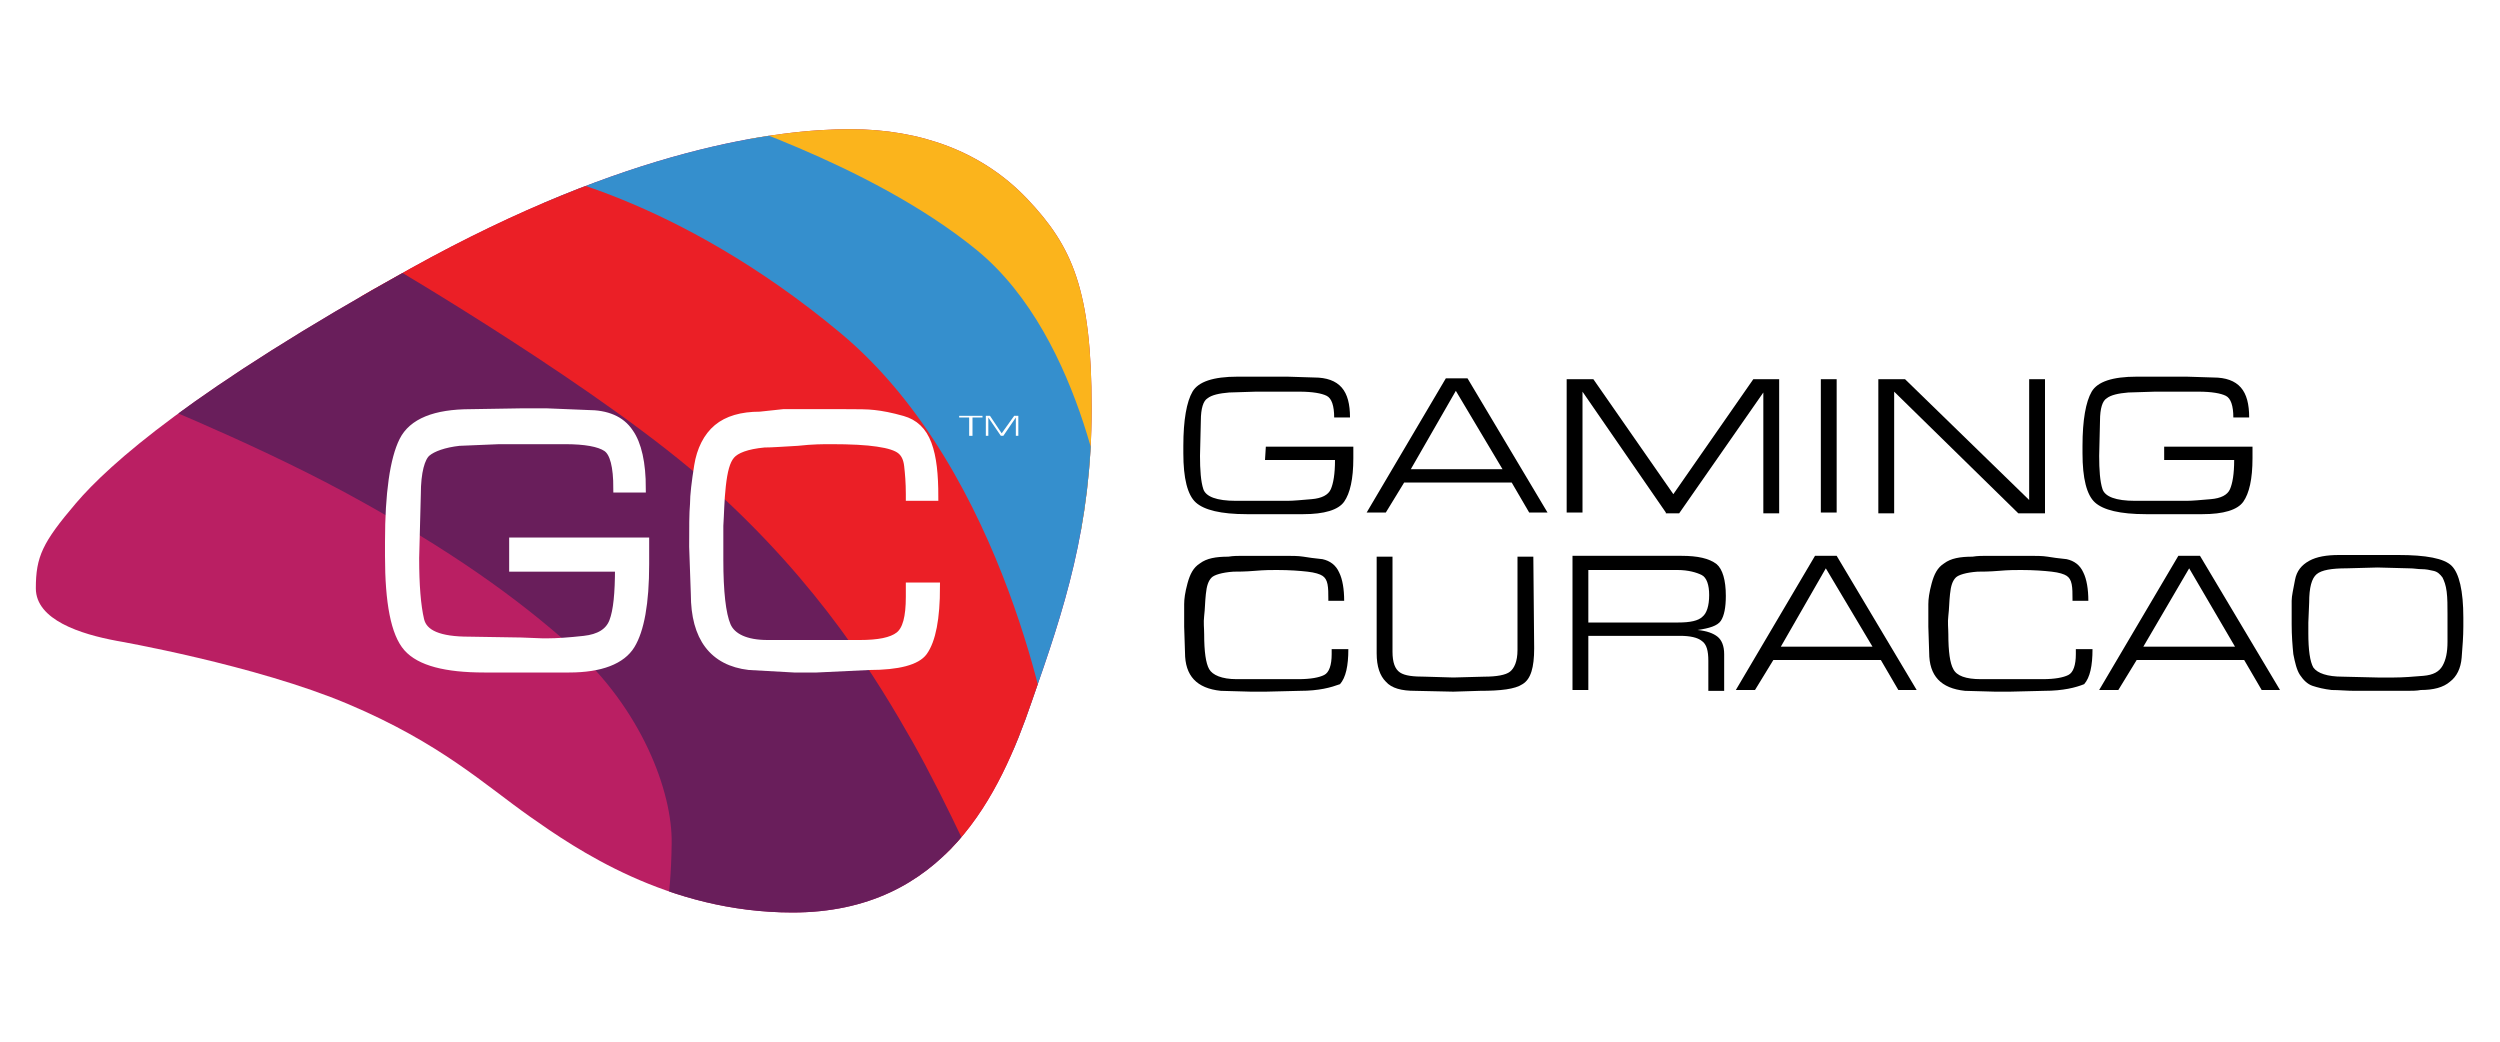 <?xml version="1.0" encoding="utf-8"?>
<!-- Generator: Adobe Illustrator 26.2.1, SVG Export Plug-In . SVG Version: 6.00 Build 0)  -->
<svg version="1.1" id="Layer_1" xmlns="http://www.w3.org/2000/svg" xmlns:xlink="http://www.w3.org/1999/xlink" x="0px" y="0px" viewBox="0 0 300 125" style="enable-background:new 0 0 300 125;" xml:space="preserve" class="hcoeacu3a05ac694rbc9" >
<style type="text/css">.hcoeacu3a05ac694rbc9 .st0{fill:#BA1F63;} .hcoeacu3a05ac694rbc9 .st5{fill:#FFFFFF;} .hcoeacu3a05ac694rbc9 .st6{fill:#FFFFFF;stroke:#FFFFFF;stroke-miterlimit:10;} </style>
<g>
	<path class="st0" d="M14,76.9c-4.3-0.8-9.7-2.5-9.7-6.3c0-3.8,0.8-5.5,4.8-10.2s14.1-13.7,40.2-28.2s44.2-16.7,52.7-16.7
		s15.9,2.7,21.3,8.4S131,34.8,131,49s-3.3,24.1-7.2,35.2c-3.8,11.1-10.4,25.3-28.7,25.3c-15,0-26.1-7.7-31.5-11.5
		c-5.4-3.8-10.7-8.8-21.8-13.5S14,76.9,14,76.9z"/>
	<g>
		<g>
			<defs>
				<path id="SVGID_1_" d="M14,76.9c-4.3-0.8-9.7-2.5-9.7-6.3c0-3.8,0.8-5.5,4.8-10.2s14.1-13.7,40.2-28.2s44.2-16.7,52.7-16.7
					s15.9,2.7,21.3,8.4S131,34.8,131,49s-3.3,24.1-7.2,35.2c-3.8,11.1-10.4,25.3-28.7,25.3c-15,0-26.1-7.7-31.5-11.5
					c-5.4-3.8-10.7-8.8-21.8-13.5S14,76.9,14,76.9z"/>
			</defs>
			<clipPath id="SVGID_00000043445274367112116030000016367916048359296170_">
				<use xlink:href="#SVGID_1_"  style="overflow:visible;"/>
			</clipPath>
			<path style="clip-path:url(#SVGID_00000043445274367112116030000016367916048359296170_);fill:#FBB41C;" d="M130.1,68.4
				c0,0-0.3-18.1-12.4-33.5c-13.7-17.5-34.3-19.5-34.3-19.5s23.6-6.4,37.8,3.1s11.4,26.7,11.3,32.3
				C132.5,56.6,130.1,68.4,130.1,68.4z"/>
		</g>
		<g>
			<defs>
				<path id="SVGID_00000093138833726900229800000002993780201428930218_" d="M14,76.9c-4.3-0.8-9.7-2.5-9.7-6.3
					c0-3.8,0.8-5.5,4.8-10.2s14.1-13.7,40.2-28.2s44.2-16.7,52.7-16.7s15.9,2.7,21.3,8.4S131,34.8,131,49s-3.3,24.1-7.2,35.2
					c-3.8,11.1-10.4,25.3-28.7,25.3c-15,0-26.1-7.7-31.5-11.5c-5.4-3.8-10.7-8.8-21.8-13.5S14,76.9,14,76.9z"/>
			</defs>
			<clipPath id="SVGID_00000116197643390952399870000010782472507939716228_">
				<use xlink:href="#SVGID_00000093138833726900229800000002993780201428930218_"  style="overflow:visible;"/>
			</clipPath>
			<path style="clip-path:url(#SVGID_00000116197643390952399870000010782472507939716228_);fill:#358FCD;" d="M60.6,23.5
				c0,0,7.9,0.7,21.1,6.4c13.4,5.8,22.9,15.6,29.6,27.6c8.9,16.1,10.9,38.1,10.9,38.1l10.8-32.1c0,0-2.7-22.8-15.8-33.5
				s-33-16.4-32.6-16.7C84.8,13.1,60.6,23.5,60.6,23.5z"/>
		</g>
		<g>
			<defs>
				<path id="SVGID_00000018928885776656173340000014323730230020382618_" d="M14,76.9c-4.3-0.8-9.7-2.5-9.7-6.3
					c0-3.8,0.8-5.5,4.8-10.2s14.1-13.7,40.2-28.2s44.2-16.7,52.7-16.7s15.9,2.7,21.3,8.4S131,34.8,131,49s-3.3,24.1-7.2,35.2
					c-3.8,11.1-10.4,25.3-28.7,25.3c-15,0-26.1-7.7-31.5-11.5c-5.4-3.8-10.7-8.8-21.8-13.5S14,76.9,14,76.9z"/>
			</defs>
			<clipPath id="SVGID_00000093148521424734200020000015491001322735187385_">
				<use xlink:href="#SVGID_00000018928885776656173340000014323730230020382618_"  style="overflow:visible;"/>
			</clipPath>
			<path style="clip-path:url(#SVGID_00000093148521424734200020000015491001322735187385_);fill:#EB1F26;" d="M39.9,34.3
				c0,0,20,7.6,39.2,23.8c20.2,17,26.7,28.3,30.2,34.3c5.5,9.7,5.3,19.4,5.3,19.4l11.5-22.6c0,0-5.2-32.5-25.2-49.2
				S63.6,20.5,63.6,20.5L39.9,34.3z"/>
		</g>
		<g>
			<defs>
				<path id="SVGID_00000075884308666553507790000001441236246082358967_" d="M14,76.9c-4.3-0.8-9.7-2.5-9.7-6.3
					c0-3.8,0.8-5.5,4.8-10.2s14.1-13.7,40.2-28.2s44.2-16.7,52.7-16.7s15.9,2.7,21.3,8.4S131,34.8,131,49s-3.3,24.1-7.2,35.2
					c-3.8,11.1-10.4,25.3-28.7,25.3c-15,0-26.1-7.7-31.5-11.5c-5.4-3.8-10.7-8.8-21.8-13.5S14,76.9,14,76.9z"/>
			</defs>
			<clipPath id="SVGID_00000008146696287332792550000001795546262105921689_">
				<use xlink:href="#SVGID_00000075884308666553507790000001441236246082358967_"  style="overflow:visible;"/>
			</clipPath>
			<path style="clip-path:url(#SVGID_00000008146696287332792550000001795546262105921689_);fill:#691E5B;" d="M79.6,110.4
				c0,0,0.9-1.7,1-9.2c0.1-6.2-3.6-16.1-12-23.6c-6.5-5.8-14.5-11.6-27-18.4c-12-6.5-27-12.4-27-12.4l32.1-15
				c0,0,26.1,15.3,38.5,26.5c13.3,11.9,20.2,23.5,24.3,30.7c4.2,7.4,8.9,18.1,8.9,17.8c0-0.3-13.6,9.7-13.7,9.2
				C104.7,115.7,79.6,110.4,79.6,110.4z"/>
		</g>
	</g>
	<g>
		<path d="M156,82.9l-4.1,0.1h-1.8l-3.6-0.1c-2.9-0.3-4.3-1.8-4.3-4.6l-0.1-3.1c0-1.2,0-2.1,0-2.7c0-0.6,0.1-1.4,0.4-2.5
			s0.7-1.9,1.5-2.4c0.8-0.6,1.9-0.8,3.4-0.8c0.6-0.1,1.2-0.1,1.8-0.1s1.2,0,2,0h0.6h2.3c0.9,0,1.7,0,2.3,0.1s1.3,0.2,2.3,0.3
			c0.9,0.2,1.6,0.7,2,1.6c0.4,0.8,0.6,2,0.6,3.4h-1.9v-0.2c0-0.7,0-1.3-0.1-1.8c-0.1-0.5-0.3-0.8-0.6-1s-0.9-0.4-1.8-0.5
			s-2.1-0.2-3.7-0.2c-0.6,0-1.5,0-2.6,0.1c-1.2,0.1-2.1,0.1-2.6,0.1c-1.4,0.1-2.3,0.4-2.6,0.7c-0.4,0.4-0.6,1-0.7,2
			c-0.1,0.9-0.1,1.8-0.2,2.6s0,1.5,0,2.2c0,2.1,0.2,3.5,0.6,4.2s1.5,1.2,3.3,1.2h3.8h3.6c1.5,0,2.5-0.2,3.1-0.5s0.9-1.2,0.9-2.5
			v-0.6h2c0,2-0.3,3.4-1,4.2C159.7,82.5,158.3,82.9,156,82.9z"/>
		<path d="M184.1,77.8c0,2.3-0.4,3.7-1.4,4.3c-0.9,0.6-2.6,0.8-5.1,0.8l-3.2,0.1l-4.6-0.1c-1.6,0-2.8-0.3-3.5-1.1
			c-0.7-0.7-1.1-1.8-1.1-3.4V66.8h1.9v11.4c0,1.3,0.3,2.1,0.9,2.5s1.6,0.5,3,0.5l3.4,0.1l3.7-0.1c1.5,0,2.6-0.2,3.1-0.6
			s0.9-1.2,0.9-2.6v-0.4V66.8h1.9L184.1,77.8L184.1,77.8z"/>
		<path d="M207.1,71.5c0,1.4-0.2,2.4-0.6,3s-1.4,0.9-2.8,1.1c1.1,0.1,1.9,0.4,2.4,0.8c0.5,0.4,0.8,1.1,0.8,2.1v4.4h-1.9v-3.6
			c0-1.2-0.2-2-0.8-2.4c-0.5-0.4-1.4-0.6-2.6-0.6h-11v6.5h-1.9V66.7h13.1c1.9,0,3.3,0.3,4.2,1C206.7,68.3,207.1,69.6,207.1,71.5z
			 M205.1,71.4c0-1.2-0.3-2.1-0.9-2.4s-1.6-0.6-2.9-0.6h-10.7v6.3h10.8c1.4,0,2.4-0.2,2.9-0.7C204.8,73.6,205.1,72.7,205.1,71.4z"/>
		<path d="M210.6,82.8h-2.3l9.5-16.1h2.6l9.6,16.1h-2.2l-2.1-3.6h-12.9L210.6,82.8z M213.7,77.6h11l-5.6-9.4L213.7,77.6z"/>
		<path d="M245.3,82.9l-4.1,0.1h-1.8l-3.6-0.1c-2.9-0.3-4.3-1.8-4.3-4.6l-0.1-3.1c0-1.2,0-2.1,0-2.7c0-0.6,0.1-1.4,0.4-2.5
			s0.7-1.9,1.5-2.4c0.8-0.6,1.9-0.8,3.4-0.8c0.6-0.1,1.2-0.1,1.8-0.1s1.2,0,2,0h0.6h2.3c0.9,0,1.7,0,2.3,0.1s1.3,0.2,2.3,0.3
			c0.9,0.2,1.6,0.7,2,1.6c0.4,0.8,0.6,2,0.6,3.4h-1.9v-0.2c0-0.7,0-1.3-0.1-1.8c-0.1-0.5-0.3-0.8-0.6-1s-0.9-0.4-1.8-0.5
			s-2.1-0.2-3.7-0.2c-0.6,0-1.5,0-2.6,0.1c-1.2,0.1-2.1,0.1-2.6,0.1c-1.4,0.1-2.3,0.4-2.6,0.7c-0.4,0.4-0.6,1-0.7,2
			c-0.1,0.9-0.1,1.8-0.2,2.6s0,1.5,0,2.2c0,2.1,0.2,3.5,0.6,4.2c0.4,0.8,1.5,1.2,3.3,1.2h3.8h3.6c1.5,0,2.5-0.2,3.1-0.5
			s0.9-1.2,0.9-2.5v-0.6h2c0,2-0.3,3.4-1,4.2C249.1,82.5,247.6,82.9,245.3,82.9z"/>
		<path d="M254.2,82.8h-2.3l9.5-16.1h2.6l9.6,16.1h-2.2l-2.1-3.6h-12.9L254.2,82.8z M257.2,77.6h11l-5.5-9.4L257.2,77.6z"/>
		<path d="M280.7,66.6h7.1c3.3,0,5.5,0.4,6.4,1.3s1.4,3,1.4,6.2v0.6v0.5c0,1.2-0.1,2.4-0.2,3.7c-0.1,1.3-0.6,2.3-1.4,2.9
			c-0.8,0.7-2,1-3.5,1c-0.5,0.1-1.1,0.1-1.9,0.1s-1.5,0-2.1,0H283h-0.4c-1,0-1.9-0.1-2.8-0.1c-0.9-0.1-1.7-0.3-2.3-0.5
			s-1.1-0.7-1.5-1.3c-0.4-0.6-0.6-1.5-0.8-2.5c-0.1-1-0.2-2.2-0.2-3.6c0-1.3,0-2.2,0-2.8c0-0.6,0.2-1.4,0.4-2.5
			c0.2-1.1,0.8-1.8,1.7-2.3S279.2,66.6,280.7,66.6z M281.1,81.2l4.2,0.1h1.5h0.5c1.1,0,2.3-0.1,3.5-0.2s1.9-0.5,2.3-1.2
			s0.6-1.6,0.6-2.9v-3.3c0-1,0-1.9-0.1-2.7s-0.3-1.3-0.5-1.7c-0.3-0.4-0.6-0.7-1.1-0.8c-0.4-0.1-0.9-0.2-1.4-0.2s-0.9-0.1-1.5-0.1
			l-3.8-0.1l-3.7,0.1c-1.8,0-3,0.2-3.6,0.7c-0.6,0.5-0.9,1.6-0.9,3.4l-0.1,2.4V76c0,2,0.2,3.4,0.6,4.1
			C278.1,80.8,279.3,81.2,281.1,81.2z"/>
	</g>
	<g>
		<path d="M151.9,53.6h10.5l0,1.4c0,2.5-0.4,4.2-1.1,5.2c-0.7,1-2.4,1.5-4.9,1.5h-4h-2.8c-3.1,0-5.1-0.5-6.1-1.4s-1.5-2.9-1.5-5.9
			v-0.9c0-3.1,0.4-5.3,1.1-6.5s2.5-1.8,5.4-1.8l4.1,0l1.9,0l3.2,0.1c1.5,0,2.6,0.4,3.3,1.2s1,2,1,3.6h-1.9c0-1.4-0.3-2.3-0.9-2.6
			c-0.6-0.3-1.7-0.5-3.3-0.5l-3.3,0l-1.9,0l-3.2,0.1c-1.2,0.1-2.1,0.3-2.6,0.7c-0.5,0.3-0.8,1.2-0.8,2.7l-0.1,4.2
			c0,1.7,0.1,3.1,0.4,4s1.6,1.4,3.9,1.4l4.1,0l1.7,0h0.4c0.7,0,1.7-0.1,2.9-0.2c1.2-0.1,2-0.5,2.3-1.2c0.3-0.7,0.5-1.8,0.5-3.5h-8.4
			L151.9,53.6L151.9,53.6z"/>
		<path d="M166.3,61.5H164l9.5-16.1h2.6l9.6,16.1h-2.2l-2.1-3.6h-12.9L166.3,61.5z M169.3,56.3h11l-5.6-9.4L169.3,56.3z"/>
		<path d="M199.9,61.5l-10-14.5v14.5h-1.9V45.5h3.2l9.6,13.8l9.6-13.8h3.1v16.1h-1.9V47.1l-10.1,14.5H199.9z"/>
		<path d="M220.4,61.5h-1.9V45.5h1.9V61.5z"/>
		<path d="M225.4,61.5V45.5h3.2L243.5,60V45.5h1.9v16.1h-3.2l-14.9-14.6v14.6H225.4z"/>
		<path d="M259.8,53.6h10.5l0,1.4c0,2.5-0.4,4.2-1.1,5.2s-2.4,1.5-4.9,1.5h-4h-2.8c-3.1,0-5.1-0.5-6.1-1.4s-1.5-2.9-1.5-5.9v-0.9
			c0-3.1,0.4-5.3,1.1-6.5s2.5-1.8,5.4-1.8l4,0l2,0l3.2,0.1c1.5,0,2.6,0.4,3.3,1.2s1,2,1,3.6h-1.9c0-1.4-0.3-2.3-0.9-2.6
			c-0.6-0.3-1.7-0.5-3.3-0.5l-3.3,0l-1.9,0l-3.2,0.1c-1.2,0.1-2.1,0.3-2.6,0.7c-0.5,0.3-0.8,1.2-0.8,2.7l-0.1,4.2
			c0,1.7,0.1,3.1,0.4,4s1.6,1.4,3.9,1.4l4.1,0l1.7,0h0.4c0.7,0,1.7-0.1,2.9-0.2c1.2-0.1,2-0.5,2.3-1.2s0.5-1.8,0.5-3.5h-8.4V53.6z"
			/>
	</g>
	<g>
		<path class="st5" d="M116.3,52.3v-2.2h-1.2v-0.2h2.8v0.2h-1.2v2.2H116.3z"/>
		<path class="st5" d="M120.1,52.3l-1.5-2.2v2.2h-0.3v-2.4h0.5l1.4,2.1l1.5-2.1h0.5v2.4h-0.3v-2.2l-1.5,2.2H120.1z"/>
	</g>
	<g>
		<path class="st6" d="M61.6,65h15.8l0,2.7c0,4.7-0.6,7.9-1.7,9.7s-3.6,2.8-7.4,2.8h-6h-4.2c-4.6,0-7.7-0.8-9.2-2.5
			c-1.5-1.7-2.2-5.4-2.2-11V65c0-5.8,0.6-9.9,1.7-12.1c1.1-2.2,3.8-3.3,8.1-3.3l6.1-0.1l3,0l4.9,0.2c2.3,0,4,0.7,5,2.2
			c1,1.4,1.5,3.7,1.5,6.7h-2.9c0-2.6-0.4-4.3-1.3-4.9c-0.9-0.6-2.6-0.9-5-0.9l-5,0l-2.9,0l-4.8,0.2c-1.8,0.2-3.2,0.7-3.9,1.3
			s-1.2,2.3-1.2,5l-0.2,7.7c0,3.2,0.2,5.7,0.6,7.4c0.4,1.7,2.3,2.5,5.9,2.5l6.2,0.1l2.6,0.1h0.6c1.1,0,2.6-0.1,4.4-0.3
			s3-0.9,3.5-2.2s0.7-3.4,0.7-6.5H61.6V65z"/>
		<path class="st6" d="M104.3,79.9L98,80.2h-2.7l-5.4-0.3c-4.3-0.5-6.5-3.4-6.5-8.6l-0.2-5.7c0-2.3,0-4,0.1-5.1
			c0-1.1,0.2-2.7,0.5-4.6s1.1-3.5,2.3-4.5s2.9-1.5,5.1-1.5c1-0.1,1.9-0.2,2.8-0.3c0.9,0,1.9,0,3.1,0h0.9h3.5c1.4,0,2.6,0,3.4,0.1
			c0.9,0.1,2,0.3,3.4,0.7s2.4,1.3,3,2.9c0.6,1.6,0.8,3.7,0.8,6.3h-2.9v-0.3c0-1.4-0.1-2.5-0.2-3.4c-0.1-0.9-0.4-1.5-0.9-1.9
			c-0.5-0.4-1.4-0.7-2.8-0.9c-1.3-0.2-3.2-0.3-5.6-0.3c-0.9,0-2.2,0-4,0.2c-1.8,0.1-3.1,0.2-4,0.2c-2.1,0.2-3.4,0.7-4,1.4
			c-0.6,0.7-0.9,1.9-1.1,3.7s-0.2,3.3-0.3,4.8c0,1.4,0,2.8,0,4.1c0,3.8,0.3,6.5,0.9,7.9s2.3,2.2,4.9,2.2h5.7h5.4
			c2.2,0,3.8-0.3,4.7-1c0.9-0.7,1.3-2.2,1.3-4.7v-1.2h3.1c0,3.8-0.5,6.4-1.5,7.8C110,79.3,107.8,79.9,104.3,79.9z"/>
	</g>
</g>
</svg>
